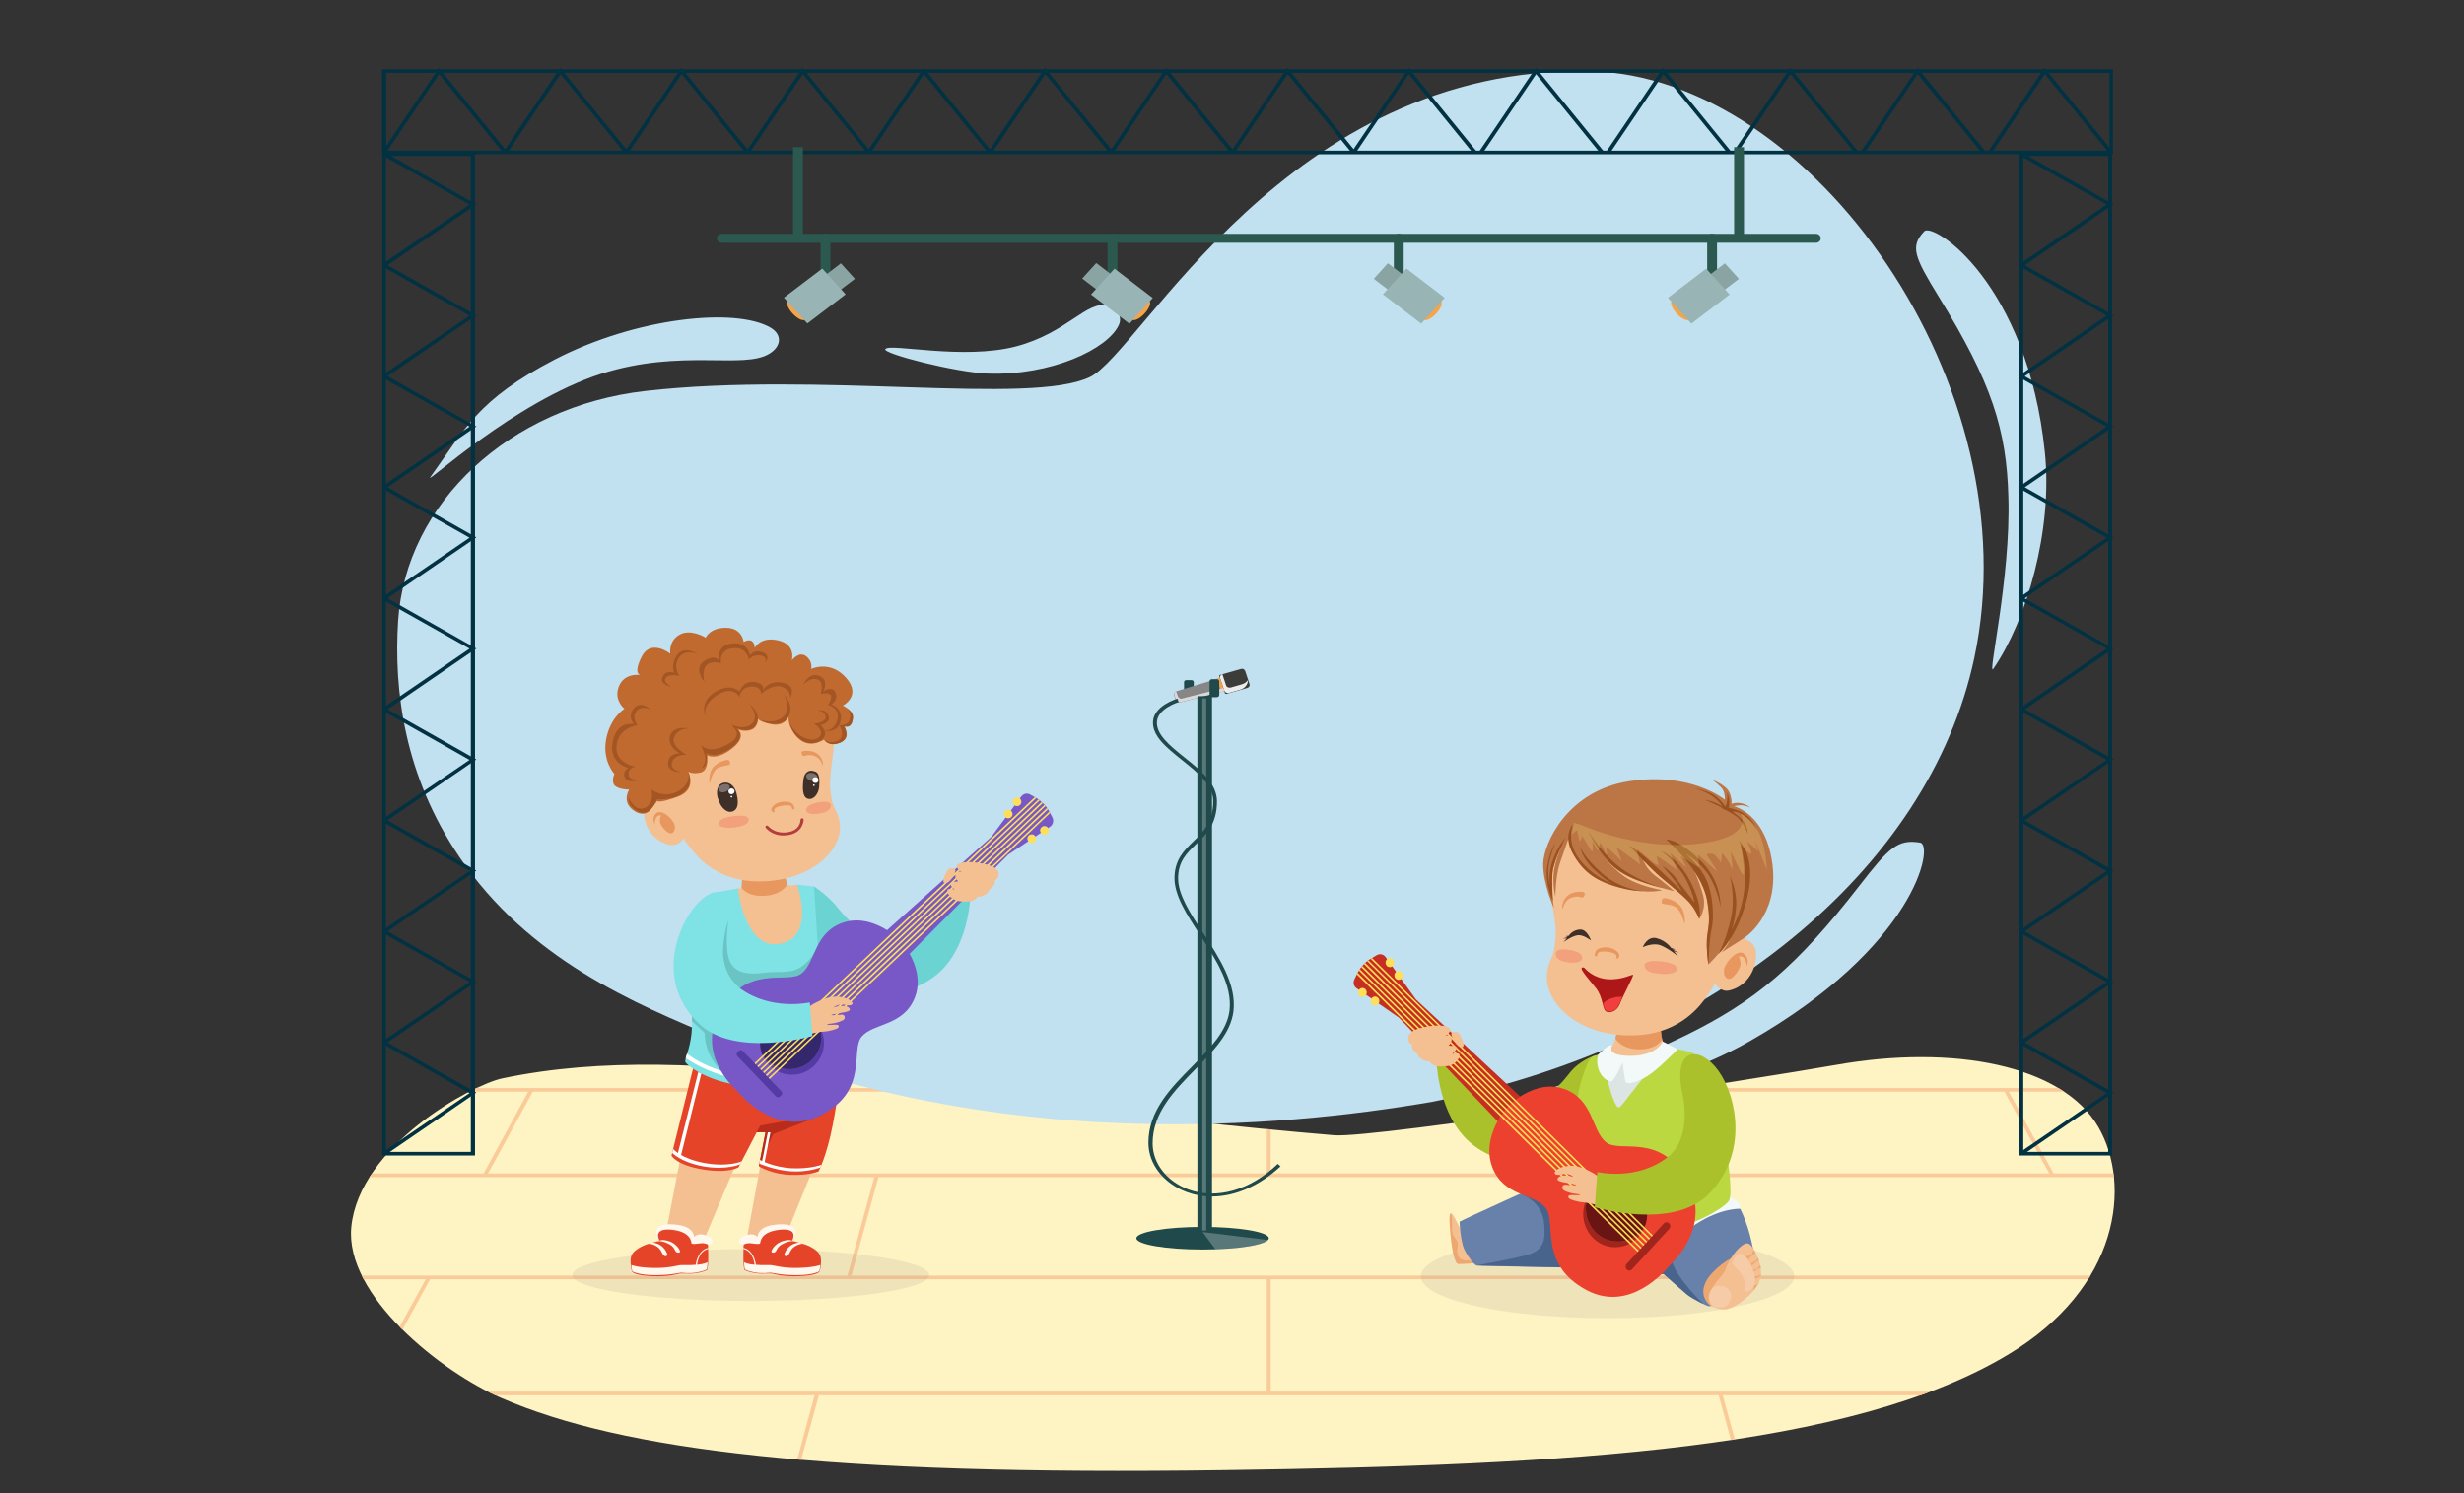 <svg version="1.1" id="Layer_1" xmlns="http://www.w3.org/2000/svg" xmlns:xlink="http://www.w3.org/1999/xlink" x="0" y="0" viewBox="0 0 1700.8 1030.8" xml:space="preserve"><rect x="0" y="0" width="1700.8" height="1030.8" fill="#333333" stroke="none"/><style>.st105{fill:#1f494b}.st111{fill:#2b594f}.st125{fill:#facb99}.st187{fill:#c1e0f0}.st199{fill:#fff}.st207{fill:#023242}.st208{fill:#f5a449}.st209{fill:#8aa4a3}.st210{fill:#99b4b5}.st323{opacity:.11;fill:#7f6e65;enable-background:new}.st326{fill:#f4c092}.st327,.st328{opacity:.63;fill:#e28140;enable-background:new}.st328{opacity:.23;fill:#ed3737}.st329{fill:#3f2f29}.st332,.st345{opacity:.41;fill:#e28140;enable-background:new}.st345{opacity:.32;fill:#fff}.st351{fill:#fff8ee}.st360{fill:#e54429}.st362{fill:#a35623}.st363{fill:#7fe2e5}.st367{fill:#7858c6}.st368{fill:#ffdf57}.st369{fill:#543ba3}.st371{fill:#abc12b}.st372{fill:#6881aa}.st374{fill:#f2f9f8}.st378{fill:#995120}.st382{fill:#a0251c}</style><g id="Сцены"><g id="Сцена_3"><defs><path id="SVGID_279_" d="M920.8 783.7c28 2.4 295.1-39.5 346.8-48.6 80.2-14.2 156.2 0 180.9 43.1 22.8 39.7 14.7 110.7-62.3 156.9-108.6 65.3-302.2 76.5-540.7 79.8-275.7 3.9-415.8-13.7-499-49.6-42-18.1-108.7-71-104-118.4 5.6-55.8 82.8-97.8 104-102.4 137.3-28.9 293.5 15.4 574.3 39.2"/></defs><clipPath id="SVGID_280_"><use xlink:href="#SVGID_279_" style="overflow:visible"/></clipPath><g style="clip-path:url(#SVGID_280_)"><path d="M1867.1 1029.6h-1979l.3-313 1978.7 1z" style="fill:#fdf3c3"/><path class="st125" d="M-110.9 751.1h1978.2v2.5H-110.9zm4.2 59h1972.4v2.5H-106.7zm-4.8 70.5h1977.9v2.5H-111.5zm.6 80.1h1977.4v2.5H-110.9z"/><path class="st125" d="m1686.2 812.1 2.1-1.5L1746 881l-2.1 1.5zm177.1 216.2-.5-.6-53.2-65 2.2-1.5 53.7 65.6zm-225.5-275.2-29.3-35.7 2.1-1.5.6.5 28.8 35.2zm-184 129.2 2.5-1.1 43.8 80.2-2.5 1.1zm79.6 145.4 2.4-1.1.3.5-2.4 1.1zm-169.6-310.6 2.4-1.1.3.5-2.4 1.1zm19.4 35.8 2.4-1.1 32.3 59-2.4 1.1zm-238.3 58.8 2.7-.6 19.2 70.4-2.6.6zm59 216.1-.1-.6-17.7-64.9 2.6-.6 18 65.5zm-75.1-275.2-9.8-35.7 2.7-.7.1.7 9.7 35.1zM874.4 881.7h2.7v80.2h-2.7zm0 145.3h2.7v.6h-2.7zm0-310.4h2.7v.6h-2.7zm0 35.7h2.7v59h-2.7zM584.7 881.5l19.2-70.4 2.7.6-19.3 70.4zm-37.2 146.3-2.6-.6.2-.5 17.6-65 2.8.6zm75.2-275.2-2.6-.6 9.7-35.8 2.7.7-.2.6zM251 961.4l43.9-80.2 2.4 1.1-43.8 80.2zm-35.6 65.5.3-.5 2.4 1.1-.3.6zm169.5-310.4.3-.5 2.5 1.1-.3.6zm-51.5 94.4 32.2-59.1 2.5 1.2-32.3 59zm-328 70.2 57.7-70.4 2.2 1.5-57.7 70.4zm-112.5 147.1-2.3-1.4.9-1.5 53.3-65.1 2.2 1.5-53.2 65zm220.9-275.1-2.2-1.5 29.2-35.7 2.2 1.5-.4.5z"/></g><path class="st187" d="M297 329.4c24.2-33.5 32.5-53.4 85.9-81.2 56.1-29 124.6-36.2 149-22 8.3 4.9 7.3 13-.7 17.9-17.9 11.2-60.5-3.7-116.1 13.9-60.1 19.3-122.6 77.8-118.1 71.4m740.4 433.9c45.5 1.5 117.9-14.6 170.3-44.5 114.6-65.3 127.5-135.6 117.7-137.1-15.4-2.5-21.3 3.1-42 29.8-43.4 55.9-71.9 79.6-119.3 103-56.9 28.1-135.2 48.6-126.7 48.8m338.5-301.6c23.1-33.6 41.1-95.8 35.6-149.3-12-116.9-77.1-159.3-83.3-152.7-9.9 10.5-6.9 17.6 10.3 45.6 36.2 58.8 46.6 91.3 47.8 138 1.7 56.1-14.8 124.7-10.4 118.4M611.1 241c-2.3 3.1 48.8 16.1 70.5 16.9 43.6 1.6 83.1-16.8 90.7-33.6 2.6-5.7-1.2-11.6-7.6-13.3-14.4-3.9-28.1 18.8-63.2 28.1-36.8 9.7-87.4-2.4-90.4 1.9"/><path class="st187" d="M497.1 717.4c-60.5-24.9-132.5-55.7-180-125.8-37.9-55.8-45.4-114.8-42.3-163 5.3-81.5 77.1-148 170.7-158.7 120.6-13.7 265.2 10.2 306.8-9.6 35.3-16.9 135.8-215.5 345.5-211.1 152.8 3.1 304.9 217.9 265 404.9-31.4 147.2-180.2 267.9-374.5 306.6-104.6 17.9-298.9 36-491.2-43.3"/><path class="st105" d="M818.8 481h3.7c.8 0 1.5-.6 1.5-1.4v-8.7c0-.7-.7-1.4-1.5-1.4h-3.7c-.8 0-1.5.6-1.5 1.4v8.7c.2.9.9 1.4 1.5 1.4"/><path class="st105" d="M821.7 481.1h18.1c.7 0 1.1-.5 1.1-1v-3c0-.6-.5-1-1.1-1h-18.1c-.7 0-1.1.5-1.1 1v3c-.1.5.4 1 1.1 1"/><path d="m811.6 483.3-1.1-3.2c-.4-1.2.3-2.5 1.5-2.9l33.4-10.2 3.1 9.2-34 8.7c-1.2.3-2.6-.4-2.9-1.6" style="fill:#868686"/><path d="m845.5 478.5-3.9-11.7c-.1-.4.1-.7.5-.9l14.5-4.1c1.2-.4 2.4.2 2.9 1.4l3 9.1c.4 1.1-.3 2.2-1.5 2.6l-14.5 4.1c-.5 0-.9-.1-1-.5" style="fill:#3c3c3b"/><path d="M861.4 469.5c-1 1.4-2.6 2.5-4.5 3l-7.3 2.1c-1.4.4-2.9-.2-3.3-1.5l-2.6-7.8c-1.2.5-1.9 1.7-1.5 2.9l2.9 8.6c.4 1.2 1.9 1.9 3.3 1.5l7.3-2.1c3.5-.8 5.7-3.7 5.7-6.7" style="fill:#ececec"/><path d="m843 477.6-3.1-9 2.1-.6 3.1 9.1z" style="fill:#f5a249"/><path d="m844.4 475-28.4 7.2c-1.2.4-2.6-.4-3-1.6l-1.1-3.2v-.2c-1.1.5-1.6 1.6-1.2 2.7l1.1 3.2c.4 1.2 1.8 1.9 3 1.6l30.4-7.7z" style="fill:#d9d9d9"/><path class="st105" d="M836.4 481.2h3.7c.8 0 1.5-.6 1.5-1.4v-9.5c0-.7-.7-1.4-1.5-1.4h-3.7c-.8 0-1.5.6-1.5 1.4v9.5c.1.8.7 1.4 1.5 1.4"/><path class="st105" d="M826.5 480.6h10.1v371h-10.1z"/><defs><ellipse id="SVGID_285_" cx="830.1" cy="854.8" rx="45.7" ry="7.8"/></defs><clipPath id="SVGID_286_"><use xlink:href="#SVGID_285_" style="overflow:visible"/></clipPath><ellipse cx="830.1" cy="854.8" rx="45.7" ry="7.8" style="clip-path:url(#SVGID_286_);fill:#1f494b"/><defs><ellipse id="SVGID_287_" cx="830.1" cy="854.8" rx="45.7" ry="7.8"/></defs><clipPath id="SVGID_288_"><use xlink:href="#SVGID_287_" style="overflow:visible"/></clipPath><path style="opacity:.25;clip-path:url(#SVGID_288_);fill:#fff" d="m844.5 870 12.7 1.3 18.6-15.2-45.7-5.6z"/><path class="st199" d="M829.9 482.1h2.7v367.4h-2.7z" style="opacity:.25"/><path class="st105" d="M836.4 826c-6 0-11.7-1-17.3-3.1-16-6-26.4-19.3-26.4-34 0-22.2 15.5-37.9 30.4-52.9 12.2-12.5 23.9-24.2 25.6-38.5 2-17.7-9.5-35.2-20.5-52.3-9.1-13.9-17.5-27-17.5-38.9 0-12.8 6.7-19.2 13-25.4 6.8-6.5 13.7-13.2 13.7-27.9 0-11.2-11-19.9-21.5-28.3-10.7-8.6-20.9-16.7-20-27 1-10.7 16.2-15.2 16.9-15.4l.8 2.4c-.1 0-14.1 4.2-15 13.2-.8 9.1 8.8 16.8 19 25 11 8.8 22.4 17.9 22.4 30.3 0 15.7-7.3 22.8-14.4 29.6-6.4 6.1-12.4 11.8-12.4 23.7 0 11.1 8.3 24 17.3 37.6 11.3 17.4 23 35.4 20.9 53.9-1.8 15.1-13.6 27.2-26.2 40-14.5 14.8-29.6 30-29.6 51.3 0 13.7 9.7 26.2 24.6 31.8 19.6 7.2 42.7.6 61.8-17.6l1.9 1.7c-14.5 13.4-31.3 20.8-47.5 20.8"/><path class="st207" d="M1457.9 797.7h-64V105.2h64zm-61.3-2.5h58.6V107.7h-58.6z"/><path class="st207" d="m1396 184.2-1.6-2.1 59.7-40.9-59.6-33.7 1.4-2.2 63 35.8z"/><path class="st207" d="m1396 260.8-1.6-2 59.7-40.9-59.6-33.7 1.4-2.1 63 35.6z"/><path class="st207" d="m1396 337.5-1.6-2 59.7-41-59.6-33.6 1.4-2.1 63 35.6z"/><path class="st207" d="m1396 414.1-1.6-2 59.7-40.9-59.6-33.7 1.4-2.1 63 35.6z"/><path class="st207" d="m1396 490.8-1.6-2 59.7-41-59.6-33.6 1.4-2.1 63 35.6z"/><path class="st207" d="m1396 567.4-1.6-2 59.7-40.8-59.6-33.8 1.4-2.1 63 35.6z"/><path class="st207" d="m1396 644.1-1.6-2 59.7-40.8-59.6-33.8 1.4-2.1 63 35.6z"/><path class="st207" d="m1396 720.7-1.6-2 59.7-40.8-59.6-33.8 1.4-2.1 63 35.7z"/><path class="st207" d="m1396 797.4-1.6-2 59.7-40.8-59.6-33.8 1.4-2.1 63 35.6zm-1068.1.3h-64V105.2h64zm-61.5-2.5H325V107.7h-58.6z"/><path class="st207" d="m265.9 184.2-1.7-2.1 59.9-40.9-59.7-33.7 1.5-2.2 62.9 35.8z"/><path class="st207" d="m265.9 260.8-1.7-2 59.9-40.9-59.7-33.7 1.5-2.1 62.9 35.6z"/><path class="st207" d="m265.9 337.5-1.7-2 59.9-41-59.7-33.6 1.5-2.1 62.9 35.6z"/><path class="st207" d="m265.9 414.1-1.7-2 59.9-40.9-59.7-33.7 1.5-2.1 62.9 35.6z"/><path class="st207" d="m265.9 490.8-1.7-2 59.9-41-59.7-33.6 1.5-2.1 62.9 35.6z"/><path class="st207" d="m265.9 567.4-1.7-2 59.9-40.8-59.7-33.8 1.5-2.1 62.9 35.6z"/><path class="st207" d="m265.9 644.1-1.7-2 59.9-40.8-59.7-33.8 1.5-2.1 62.9 35.6z"/><path class="st207" d="m265.9 720.7-1.7-2 59.9-40.8-59.7-33.8 1.5-2.1 62.9 35.7z"/><path class="st207" d="m265.9 797.4-1.7-2 59.9-40.8-59.7-33.8 1.5-2.1 62.9 35.6zm1192.6-690.9H263.7V47.8h1194.8zM266.6 104H1456V50.3H266.6z"/><path class="st207" d="m347.7 106-44.6-54.8-36.8 54.6-2.3-1.3 39-57.7 46.9 57.7z"/><path class="st207" d="m431.4 106-44.5-54.8-36.9 54.6-2.3-1.3 38.9-57.7 47 57.7z"/><path class="st207" d="m515 106-44.5-54.8-36.9 54.6-2.3-1.3 39-57.7 46.9 57.7z"/><path class="st207" d="m598.8 106-44.6-54.8-36.9 54.6-2.3-1.3 38.9-57.7 47 57.7z"/><path class="st207" d="m682.4 106-44.6-54.8-36.9 54.6-2.3-1.3 39-57.7 46.9 57.7z"/><path class="st207" d="m766.1 106-44.6-54.8-36.8 54.6-2.3-1.3 38.8-57.7 47.1 57.7z"/><path class="st207" d="m849.7 106-44.6-54.8-36.8 54.6-2.3-1.3 39-57.7 46.9 57.7z"/><path class="st207" d="m933.4 106-44.6-54.8-36.8 54.6-2.3-1.3 38.9-57.7 47 57.7z"/><path class="st207" d="m1017 106-44.6-54.8-36.8 54.6-2.3-1.3 39-57.7 46.9 57.7zm87.8 0-44.5-54.8-36.9 54.6-2.3-1.3 39-57.7 46.9 57.7zm87.9 0-44.6-54.8-36.9 54.6-2.3-1.3 39-57.7 46.9 57.7zm87.8 0-44.6-54.8-36.9 54.6-2.3-1.3 39-57.7 46.9 57.7zm87.8 0-44.6-54.8-36.8 54.6-2.4-1.3 39.1-57.7 46.9 57.7zm87.8 0-44.6-54.8-36.8 54.6-2.3-1.3 38.8-57.7 47.1 57.7z"/><path class="st111" d="M547.4 101.6h6.8v62.9h-6.8zm649.6 0h6.8v62.9h-6.8z"/><path class="st111" d="M1253.4 167.6H498.2c-1.9 0-3.4-1.4-3.4-3.1s1.5-3.1 3.4-3.1h755.2c1.9 0 3.4 1.4 3.4 3.1s-1.5 3.1-3.4 3.1"/><path class="st111" d="M569.8 195.5c-1.9 0-3.4-1.4-3.4-3.1v-27.9c0-1.7 1.5-3.1 3.4-3.1s3.4 1.4 3.4 3.1v27.9c0 1.7-1.5 3.1-3.4 3.1m198.1 0c-1.9 0-3.4-1.4-3.4-3.1v-27.9c0-1.7 1.5-3.1 3.4-3.1s3.4 1.4 3.4 3.1v27.9c0 1.7-1.5 3.1-3.4 3.1m197.6 0c-1.9 0-3.4-1.4-3.4-3.1v-27.9c0-1.7 1.5-3.1 3.4-3.1s3.4 1.4 3.4 3.1v27.9c0 1.7-1.5 3.1-3.4 3.1m216.3 0c-1.9 0-3.4-1.4-3.4-3.1v-27.9c0-1.7 1.5-3.1 3.4-3.1s3.4 1.4 3.4 3.1v27.9c0 1.7-1.5 3.1-3.4 3.1"/><path class="st208" d="M555.7 220.7c-1.5 1.1-5.4-.7-8.7-4.4-3.3-3.6-4.6-7.5-3.1-8.6s5.4.7 8.7 4.4c3.2 3.6 4.6 7.3 3.1 8.6"/><path class="st209" d="m561.4 196.3 19-14.5 9.7 10.7-19 14.5z"/><path class="st210" d="m541.1 205.5 26.5-20.1 16.1 17.8-26.4 20.1z"/><path class="st208" d="M781.5 220.7c1.5 1.1 5.4-.7 8.7-4.4 3.3-3.6 4.6-7.5 3.1-8.6s-5.4.7-8.7 4.4c-3.3 3.6-4.6 7.3-3.1 8.6"/><path class="st209" d="m747 192.3 9.7-10.7 19.1 14.5-9.8 10.7z"/><path class="st210" d="m753.1 203.3 16.2-17.8 26.4 20.2-16.1 17.8z"/><path class="st208" d="M982.8 220.7c1.5 1.1 5.4-.7 8.7-4.4 3.3-3.6 4.6-7.5 3.1-8.6s-5.4.7-8.7 4.4c-3.3 3.6-4.6 7.3-3.1 8.6"/><path class="st209" d="m948.3 192.5 9.7-10.8 19 14.6-9.7 10.7z"/><path class="st210" d="m954.6 203.2 16.2-17.8 26.4 20.2-16.2 17.8z"/><path class="st208" d="M1165.9 220.7c-1.5 1.1-5.4-.7-8.7-4.4-3.3-3.6-4.6-7.5-3.1-8.6s5.4.7 8.7 4.4c3.2 3.6 4.6 7.3 3.1 8.6"/><path class="st209" d="m1171.6 196.3 19-14.5 9.7 10.7-19 14.5z"/><path class="st210" d="m1151.3 205.6 26.4-20.1 16.2 17.8-26.4 20.1z"/></g></g><ellipse class="st323" cx="518.2" cy="880.2" rx="123.2" ry="17.9"/><path class="st326" d="m507.4 805.1-22.9 54.2h-26.4l12.6-65.2zm18-3.6L515 857.8l24.9 1.5 24.8-61zm24.8-190.8s-2.1.7-4.3.6-2.4-.7-2.4-.7l-1.3-4.2-30 1-.3 5.5s-.2.8-2.7.4-1.3 8.1-1.3 8.1 4.8 42.4 31.9 38.2c27-4.2 15-41.9 14.9-42.6 0-.7-4.5-6.3-4.5-6.3"/><path class="st360" d="M579.9 741.3s-.9 13.6-5.1 35.3-9.8 32.1-9.8 32.1-5.7 2.7-18.8 2.4-22.4-5.9-22.4-5.9l4.6-23.5h-6.1l-12.5 24.1s-6.6 4.5-24.8 1.5-21.5-9.5-21.5-9.5l15.8-63.9z"/><path class="st327" d="M511.9 612.9s3.8 6.3 16 5.5 15.6-7.8 15.6-7.8l-1.9-6.2s-4.2 1.6-13.1 3.1c-8.8 1.5-16-4.7-16-4.7z"/><path class="st326" d="M573 543.6s.4 6.9 1.9 11.5c1.6 4.6 9.1 13.9 1.8 27.9s-26.8 25.5-52.8 25.5-39.4-13.7-44.6-19.8-7.5-9.9-7.5-9.9-3.2 5.1-8.3 4.6-14.9-4.7-18.2-16.5 4.4-14 6.7-15.3 3.8-1.1 3.8-1.1-23.5-24.3-11.1-57c12.5-32.7 60.1-45.8 96.5-27.3s35 47.1 33.7 55.1c-1.2 7.9-2.3 17.9-1.9 22.3"/><path class="st327" d="M452 568.9s-2.7-3.7.8-7.3c3.6-3.6 11.6 3.6 12.8 7.7s-1.5 8.4-5.9 4.3-4.4-6.5-4.1-8.3.8-2.3.8-2.3-2.2-.8-3.5 1.5-.9 4.4-.9 4.4m82.7-8.4s-2-2.9 4.3-4.1c6.1-1.2 7.5 0 7.6 1.2s1.2 1.4 1.4 1.2c.5-.5.8-.5-.5-3.2s-8.2-2.9-11.9-.7c-3.6 2.2-3.7 4.6-2.5 5.5 1.4.9 1.6.1 1.6.1"/><path d="M538.9 576.7c-5.6-.6-8.9-3.6-10.3-5.1-.4-.5-.3-1.2.2-1.5.4-.3 1-.2 1.4.2 1.5 1.6 5.8 5.5 13.6 4.2 7.6-1.2 8.7-6.4 8.8-8.6 0-.5.4-.9 1-1s1.2.5 1.1 1.1c-.2 2.7-1.7 9-10.6 10.5-1.9.3-3.6.3-5.2.2" style="fill:#b53c3c"/><path class="st329" d="M559.3 532.1s-4 .2-4.7 5.9-.9 12.3 3 13.4c3.8 1.1 7.3-3.1 7.8-7.9s.2-9.6-2.3-10.7c-2.6-1-3.8-.7-3.8-.7"/><path class="st327" d="M490 540.4s1.8-8.1 5.3-10.1c3.5-1.9 7.8-1.9 8.3-2.4.6-.5.6-2.8-1-3.2-1.6-.5-8.6 1.9-11.2 6.1-2.5 4.2-1.9 11.6-1.4 9.6m77.7-12s-1.1-5-5.5-6.5-6.4.2-7.6 0-1.8-2.6-1-3.1 7.6-1.4 11.5 2.3c3.8 3.7 2.9 8.2 2.6 7.3"/><path class="st328" d="M508.3 563.2s-10.7.7-12.1 4.5 5.9 4.2 10.8 3.5 9.6-1.8 9.8-5.2c.2-3.5-6.5-3-8.5-2.8m58.3-9.5s-8.8.9-10 4.6c-1.2 3.8 4.8 4.1 8.8 3.4s7.9-1.9 8.1-5.4c.3-3.5-5.2-2.9-6.9-2.6"/><path class="st345" d="M564.3 537.2c-.3 1.4-2.4 2.2-4.5 1.7s-3.6-2.1-3.3-3.5 2.4-2.2 4.5-1.7c2.2.5 3.6 2.1 3.3 3.5"/><ellipse transform="rotate(-84.336 562.839 538.48)scale(1)" class="st199" cx="562.8" cy="538.5" rx="2" ry="2.1"/><circle class="st199" cx="561.8" cy="542.1" r=".6"/><path class="st329" d="M496.3 553s-2.7-4.9-.6-9.6 10.4-4.8 12.7 4.3-.3 12.1-3.6 12.7-7.2-3-8.5-7.4"/><path class="st345" d="M503.6 542.7c.5 1.4-.7 3.1-2.8 3.9s-4.1.3-4.7-1.1c-.5-1.4.7-3.1 2.8-3.9 2.1-.7 4.2-.2 4.7 1.1"/><ellipse transform="rotate(-12.081 504.828 546.278)" class="st199" cx="504.9" cy="546.3" rx="2.1" ry="2"/><circle class="st199" cx="504.9" cy="550" r=".6"/><path d="M521 447.3s3.7-8.1 16.2-5.2 9.4 13.7 9.4 13.7 4.9-6.5 9.8-2.8 3.5 8.8 3.5 8.8 13.1-6.3 24.1 6.1-2.2 19.2-2.2 19.2 8.6 4 6.8 9.4-6 4.9-6 4.9 5.6 7.8-2.6 11.2c-8.3 3.4-11.2-2-11.2-2s-10 6.9-17.9-1.1-6.5-14.9-6.5-14.9-2.6 7.3-12 5.4-9.3-4.2-9.3-4.2.5 6.2-4.5 8c-4.9 1.8-9.4-.3-9.4-.3s7 4.7-4 13.3-17 4.6-17 4.6 1.4 10.5-4.6 11.9-8.6-.7-8.6-.7 6.6 12.4-7.1 17.4-14.3 2.9-14.3 2.9l-4.2 5.8s-4.3 6.5-12.4.5c-8.1-5.9-2.7-14.1-2.7-14.1s-6.9 0-9.8-2.6c-2.9-2.7-.4-8.2-.4-8.2s-8.5-9-5.7-24 12.6-21 12.6-21-6.2-5-4.6-12.8c2.7-12.7 15.7-10.5 15.7-10.5s-5.4-.5.9-12.8c6.3-12.4 19.7-1.9 19.7-1.9s-1.5-8.6 6.3-13.1 18.1 2 18.1 2 3-7 14.2-6.8 12 9.8 12 9.8 7-4.5 7.7 4.1" style="fill:#c16a2f"/><path class="st362" d="M481.6 451.4s-9-3.6-13.1 2.8.5 12.4.5 12.4-6.8-1.8-9.4 1.3 4 6.2 4 6.2-8.7-1.3-6.3-6.7c2.4-5.5 8.3-2.9 8.3-2.9s-3.2-4.4 1.5-11.9 14.5-1.2 14.5-1.2m-5.2 51.6s-7.2-1.1-10.8 5.3 8.4 12.8 8.4 12.8-8.4-.7-10.1 5.2 7.1 6.7 7.1 6.7-10.7.6-9.9-6.6c.8-7.1 8.3-6.2 8.3-6.2s-9.2-4.7-6.9-12.3 13.9-4.9 13.9-4.9m-26.7-12.7s-6.1-4.1-10.1.4c-4 4.6.4 9.9.4 9.9s-13.1 1.7-14.4 14.1 13.2 14.7 13.2 14.7-5 0-4.9 5.1 9.2 3.7 9.2 3.7-10.2 3.2-11.9-1.6c-1.7-4.7 2.6-6.4 2.6-6.4s-13.9-3-10.9-18.1 14.4-12 14.4-12.4c0-.3-4.6-5.3.4-11 5.2-5.5 12 1.6 12 1.6m78.4-32.8s2.2-4.1-3.1-5c-5.2-.9-8.1 2.8-8.1 2.9s-1-9-11.1-7.9c-10.1 1.2-8.1 10.5-8.1 10.5s-6.5-2.4-10 1.2-1.5 11.5-1.5 11.5-7.8-9.1-.4-14.2 10.2-.8 10.2-.8-1.6-10.4 9.4-11.5c11.1-1.1 12.3 8.2 12.3 8.2s2.9-4.5 8.9-2.1c6 2.6 1.5 7.2 1.5 7.2m17.1 24.7s1.6-5.2-5.1-7.9-14.7 4.7-14.7 4.7.2-5.6-7.1-5c-7.3.5-7.9 7.3-7.9 7.3s-3.9-8.6-15.2-1.5c-11.4 7.1-8.1 15.4-8.1 15.4s-5-10.5 6.3-17.4 17.1-.4 17.1-.4 2.3-7.6 10.2-6.6 6 5.7 6 5.7 3.8-7.5 13.9-5.1c10.1 2.2 4.6 10.8 4.6 10.8m9.2-9.3s4.5-5.6 9.7-3.9 2.3 10 2.3 10 7.1-1.7 7.3 1.8-2.3 5.7-2.3 5.7 8.9 2.1 6.5 10.7c-2.4 8.5-9.9 7-9.9 7s10.2 2.8 12.2-6.3-6.4-11.6-6.4-11.6 5.1-2.8 2.9-8.1-8.4-.9-8.4-.9 4.4-8-2.9-10.8c-7.4-2.7-11 6.4-11 6.4m-80 58.5s5.2 9-1.8 15.2-19.1 5.2-19.1 5.2-4.9 12.8-12.9 8.5-6.6-9.5-6.6-9.5 4.3 10.2 11.3 6.8 4.3-12.6 4.3-12.6 8.7 7 19 .9 5.8-14.5 5.8-14.5"/><path class="st362" d="M517.1 485.8s9.1 6.6 5 14.1c-4.1 7.6-14.3 2.5-14.3 2.5s8.6 5.6-3 13.9-17.5 3.4-17.5 3.4 1 1.7.3 6-3.1 4.5-3.1 4.5 3.2-4.2 2.2-8.2-2.9-7.9-2.9-7.9 4.2 5.8 14.3 1.7c10.2-4.1 11.9-8.6 9.7-11.8s-3-3.8-3-3.8 9.1 4.6 14.4-.8c5.3-5.3-2.1-13.6-2.1-13.6m23.4-6.4s5.5 3.7 5 10.6c-.4 6.9-5.3 10-11.3 9.7s-9.5-2.9-9.5-2.9 8.1 3.2 14.6-.9 4-14.1 1.2-16.5m23.1 11.2s6.2-1.9 8.2 3.4c2.1 5.3-5.4 6.5-5.4 6.5s7.4 6.7-.6 11.1-15.9-2.2-17.9-5.9c-2.1-3.7-3-6.5-3-6.5s4.2 8.2 11.8 10.7c7.5 2.4 11.1-2.1 9.7-5.4s-4.6-4.9-4.6-4.9 9.2-.8 8-5.3c-1.2-4.4-6.2-3.7-6.2-3.7"/><path class="st362" d="M584.5 489.5s5 1.2 4.1 7.5-5.8 4.5-5.8 4.5 4.7 8.3-3.1 11.3-10.8-2.2-10.8-2.2 4.3 3.4 9.6.6c5.4-2.8 1-10.5 1-10.5s5.7.1 6.8-3.5c1.3-3.7.6-6.4-1.8-7.7"/><path class="st360" d="M513.4 856.9s-1 19.1.8 20 7 2.4 11.7 2.3c4.7-.2 7.2 0 7.2 0s7 2.3 18.5 1.8c11.4-.5 14-2.4 14.3-3.6s1.7-7.9 0-11.2-7.3-6.4-12.1-7.7c-4.7-1.4-7-1.9-7-1.9l1.3-2.4c1-1.9.2-4.3-1.8-5.2-2.5-1.1-6.5-1.8-12.4-.1-10.5 3-9.8 7.7-9.8 7.7s-5.2-4.5-10.7.3"/><path class="st351" d="M513.6 871.3s1.2 1.3 7.3 1.8 10 .1 11.7.3 8.2 2.2 18.7 1.9 14.9-2 14.9-2-.3 3.8-.7 4.3-5.3 2.8-16.6 2.7-15.7-1.8-17-1.7c-1.4.1-6.5.7-11-.2s-6.1-1.6-6.6-2.1c-.6-.4-.7-5-.7-5m-.3-12.1s2-1.3 5.1-.9 6.1.8 6.3-.1.3-7.2 11.7-9 11.6 2.8 11.3 4.4c-.2 1.6-.9 2.8-.9 2.8s2.7-2.3 2.3-6.2-5-6.2-15.8-4.5-10.4 8.4-10.4 8.4-2.3-3.7-9.1-1c-6.6 2.9-2.6 7.2-.5 6.1"/><path class="st351" d="M546.8 856.5s-1.9-1.3-6.9.4-7.5 6.1-7.4 7.1 1.9 1.1 2.9 0 .9-3.3 5.1-5.4c5-2.5 7.9-1.7 7.9-1.7zm5 1.3s-3 0-5.9 2-4.4 5.2-4.5 6.2 1.3 1.9 2.6.5 1.6-4.2 4.9-6.2 6-1.7 6-1.7zm-38.6 3.7s3 .2 5.7 3.9c2.7 3.8 3 8.8 3 8.8l-.9-.3s-.5-5-2.7-8.1c-2.3-3.2-5.2-3.6-5.2-3.6z"/><path class="st360" d="M488.6 856.9s1 19.1-.8 20-7 2.4-11.7 2.3c-4.7-.2-7.2 0-7.2 0s-7 2.3-18.5 1.8c-11.4-.5-14-2.4-14.3-3.6s-1.7-7.9 0-11.2 7.3-6.4 12.1-7.7c4.7-1.4 7-1.9 7-1.9l-1.3-2.4c-1-1.9-.2-4.3 1.8-5.2 2.5-1.1 6.5-1.8 12.4-.1 10.5 3 9.8 7.7 9.8 7.7s5.2-4.5 10.7.3"/><path class="st351" d="M488.4 871.3s-1.2 1.3-7.3 1.8-10 .1-11.7.3-8.2 2.2-18.7 1.9c-10.5-.2-14.9-2-14.9-2s.3 3.8.7 4.3c.5.5 5.3 2.8 16.6 2.7s15.7-1.8 17-1.7c1.4.1 6.5.7 11-.2s6.1-1.6 6.6-2.1c.6-.4.7-5 .7-5m.3-12.1s-2-1.3-5.1-.9-6.1.8-6.3-.1c-.2-.8-.3-7.2-11.7-9s-11.6 2.8-11.3 4.4c.2 1.6.9 2.8.9 2.8s-2.7-2.3-2.3-6.2 5-6.2 15.8-4.5 10.4 8.4 10.4 8.4 2.3-3.7 9.1-1 2.6 7.2.5 6.1"/><path class="st351" d="M455.1 856.5s1.9-1.3 6.9.4 7.5 6.1 7.4 7.1-1.9 1.1-2.9 0-.9-3.3-5.1-5.4c-5-2.5-7.9-1.7-7.9-1.7zm-4.9 1.3s3 0 5.9 2 4.4 5.2 4.5 6.2-1.3 1.9-2.6.5-1.6-4.2-4.9-6.2-6-1.7-6-1.7zm38.6 3.7s-3 .2-5.7 3.9c-2.7 3.8-3 8.8-3 8.8l.9-.3s.5-5 2.7-8.1c2.3-3.2 5.2-3.6 5.2-3.6z"/><path class="st363" d="M550.2 610.7s13 35.9-11.6 40.8-29.3-38.1-29.3-38.1l-14.3 2.5s6.3 32 2.2 45.8c-4 13.8-19.9 12.5-19.9 12.5s1.1 29 0 39.4c-1.1 10.5-4.7 17.6-4.3 19.4s19.2 18.7 58.4 17.4 51.7-9.8 52.4-12.5-8.7-75.3-9.4-77.8-3-10.9-3.7-16.2-3.2-12.4-5.4-20.6-3.4-11.3-3.4-11.3z"/><path style="fill:#b72c1a" d="m522.3 781.6 2.5-4.6 43.3-7.6-34.4 13.5-9.9 22.2 4.6-23.5z"/><path class="st199" d="M566.2 806s-9.1 3.4-20.3 2.6c-11.2-.7-21.8-5.3-21.8-5.3l.5-2.5s9.5 5.1 22 5.7 20.4-2.4 20.4-2.4zm-55.4-2.2s-9.5 4.2-25.3 1.4c-15.7-2.9-21.5-9.3-21.5-9.3l.7-2.7s5.2 6.7 21.7 9.7 25.6-1.2 25.6-1.2z"/><path class="st199" d="m530 781.7-4.1 20.8 1.7.7 4.2-21.5zm-48-41.6L467.7 797l2.2 1.3 14.2-57.1zm101.6-5.7s-15.7 12.8-51.8 12.9-58.5-16.9-58.5-16.9l.9-3s20 17 58.3 17c37.5 0 50.8-13.2 50.8-13.2z"/><path d="M510.7 682.2s-13-9.9-11.8-25.5 3.9-21.3 3.9-21.3-3 18.1.8 27.8 15.7 9.5 24 8.3 17.7.9 24.8-3.6 10.1-11 10.1-11l-2.9 22.7-62.1 59.5s-5-5.2-8-11.7-3.2-14.5-3.2-14.5l-8.7-8v-3.5z" style="fill:#6ac4c4"/><path d="M561.9 612s9.7 6.1 16.7 15.1c7 8.9 26.4 28.5 47.9 19.8 21.4-8.8 25.2-31.7 25.2-31.7l18.3.8s-.2 33.2-19.3 53c-19.1 19.7-50 18.4-50 18.4l-35.4-22.3z" style="fill:#6cd3d3"/><path class="st367" d="m726.5 564.5-1.9-3.7c-2.2-4.3-5.6-7.8-9.8-10.2l-3.7-2.1c-2.1-1.2-4.7-.6-6.1 1.3l-20.8 28-80.9 72.4 17.8-.9-1.7 17.7 76.5-77 29.1-19.4c1.9-1.4 2.5-4 1.5-6.1"/><path class="st368" d="M704.1 555.7c1.2-1.1 1.2-3 .1-4.2s-3-1.2-4.2-.1-1.2 3-.1 4.2 3 1.2 4.2.1m-6.1 8.4c1.2-1.1 1.2-3 .1-4.2s-3-1.2-4.2-.1-1.2 3-.1 4.2 3 1.2 4.2.1m20.9 7c1.2-1.1 3.1-1.1 4.2.1s1.1 3.1-.1 4.2-3.1 1.1-4.2-.1c-1.2-1.2-1.1-3.1.1-4.2m-8.8 5.7c1.2-1.1 3.1-1.1 4.2.1s1.1 3.1-.1 4.2-3.1 1.1-4.2-.1-1.1-3.1.1-4.2"/><path class="st367" d="M594.8 715.6c8.1-9.5 28.9-7.1 36.7-27 3.2-8.1 2.1-16.3-.4-23.1-4.4-12.2-13.9-22.1-26-27.1-6.7-2.8-14.8-4.3-23.1-1.5-20.3 6.8-18.9 27.6-28.8 35.2s-37.4-7.2-56.2 25.8c-16.1 28.4 7.5 51.3 11.7 55.1 4 4.8 28.2 31.8 57.5 17.1 34-17 20.5-45 28.6-54.5"/><path class="st369" d="M565.5 708.4c3 8 1.1 17.3-5.4 23.6-8.8 8.4-22.8 8-31.2-.7-1.1-1.2-2.1-2.4-2.9-3.7 1 2.7 2.6 5.2 4.7 7.5 8.4 8.8 22.4 9.1 31.2.7 7.7-7.3 8.9-18.8 3.6-27.4"/><path d="M560.1 732c6.6-6.3 8.4-15.6 5.4-23.6-.8-1.3-1.8-2.6-2.9-3.7-8.4-8.8-22.4-9.1-31.2-.7-6.6 6.3-8.4 15.6-5.4 23.6.8 1.3 1.8 2.6 2.9 3.7 8.4 8.7 22.4 9.1 31.2.7" style="fill:#34276b"/><path class="st368" d="m528.8 747.2-.7-.8 196.2-186.1.5 1zm-1.9-2-.8-.8 196.6-186.6.7.9zm-2-2-.7-.8L721 555.6l.7.8zm-1.9-2.1-.8-.7L719 553.6l.8.8zm-2-2-.7-.8 196.5-186.4.9.6zm-1.9-2-.7-.8 195.9-186 1 .6z"/><path class="st369" d="M535.6 756.9 509 729.1c-.7-.8-.7-2 .1-2.7l.9-.9c.8-.7 2-.7 2.8.1l26.6 27.8c.7.8.7 2-.1 2.7l-.9.9c-.9.7-2.1.7-2.8-.1"/><path class="st326" d="M689.1 604.7s3-5.5-9.6-8.3-20.7-.7-18.9 2.5 5.2 3.5 5.2 3.5-5.6-2.3-6.3 1.1 2.3 5.1 2.3 5.1-6.2-.3-5.8 1.7 3.1 3.8 3.1 3.8-6.1-1.8-5.1 1.6c1.1 3.3 4.2 6.1 8.6 6.5s7.7.3 9.6-.9c1.9-1.1 2.7-2.3 2.7-2.3s1.7.3 4-.8c2.3-1 3.4-2.6 3.4-2.6s.1-1.4 2.6-3.2 1.7-4.5 1.7-4.5 2.9-1.6 2.5-3.2"/><path class="st326" d="M657.4 599.5s-2.2-.8-3.5 1.5c-1.4 2.2-4.5 8.4-1.4 8.7s7.8-7.7 6.9-9.3c-.8-1.6-2-.9-2-.9M556.2 700.2c-.4 1-.4.7-.6 1.8 0 .7-1.4 1.6-1.4 2.2.2 1.1-.5 2.7-.3 3.7.5 1.1-.7 2.8 0 3.8.4.5 1.1 2.2 1.5 2.7.6.3 4.9-1 7.3-1.4 1.1-.1 3.7-.8 4.1-.7.9-.1 1.7-.2 2.4-.2 2.4-.1 8.9-1.6 9.5-2.8.7-1.2 0-2.1-2.3-1.9-2.4.2-6.6 0-6.6 0s1.5-.6 4.2-.8c2.8-.2 8-1.8 8.8-3.1s.1-3.5-2.5-3-8.4.3-8.4.3 6.8-1.3 9.3-1.7 5.3-1 5.4-2.1-1.2-2.5-4.7-2.6-8.3 1.4-8.3 1.4 5.8-2.8 8.1-2.4 5.9 1.4 6.7-.4-5.1-5.7-13.5-4.9c-5.8.6-15.6 5.5-17.7 8.1-.5.8-.5 3.1-1 4"/><path class="st363" d="M500.5 639.6s-7.8 29.3 10.2 42.6c21.4 15.9 48.3 9.8 48.3 9.8l1.8 23.2s-53.7 15.5-78.7-8.8c-27.4-26.7-16.6-61.5-4.2-78.4 12.5-16.7 29.3-19.3 22.6 11.6"/><ellipse class="st323" cx="1109.6" cy="881.1" rx="128.9" ry="28.9"/><path class="st371" d="M1100.4 728.9s-10.4 3.1-17.4 12.4-26.5 29.8-47.9 20.6-25.3-33.1-25.3-33.1l-18.4.8s.2 34.7 19.4 55.3c19.1 20.6 50.1 19.2 50.1 19.2l35.5-23.3z"/><path class="st326" d="M1076.2 845.7c1.6 11.5-6.6 18-28.7 20.6-22 2.6-34.5 4.1-37.2 3.5s-3.9-2.2-4.3-5.3 1.4-4.8 0-7.6-3.4-4.1-3.5-7.8 0-11.4-1.3-11.4c.3-.1.6 0 .9.1 1.4.7 5.6 11 6.2 10.4.5-.6 27.7-17.2 32.6-18 4.8-.7 7.3-4.8 7.3-4.8s34.9-20.1 41.5-11.4c1 1.4 2.1 3.7 3.1 6.8-8.8.4-16.6.9-16.6.9s-1.6 12.5 0 24"/><path class="st326" d="M1018.8 872s-9.7.7-12.2.6-4.4-9.8-5.4-20.6c-.8-8.2-.9-13.9 0-14.3 1.4 0 1.3 7.7 1.3 11.4s2.1 5 3.5 7.8-.4 4.5 0 7.6 1.6 4.7 4.3 5.3 15.2-.9 37.2-3.5 30.2-9.1 28.7-20.6c-1.6-11.5 0-23.9 0-23.9s7.9-.5 16.6-.9c5.7 16.5 11.2 52.8 11.2 52.8z"/><path class="st332" d="M1018.8 872s-9.7.7-12.2.6-4.4-9.8-5.4-20.6c-.8-8.2-.9-13.9 0-14.3 1.4 0 1.3 7.7 1.3 11.4s2.1 5 3.5 7.8-.4 4.5 0 7.6 1.6 4.7 4.3 5.3 15.2-.9 37.2-3.5 30.2-9.1 28.7-20.6c-1.6-11.5 0-23.9 0-23.9s7.9-.5 16.6-.9c5.7 16.5 11.2 52.8 11.2 52.8z"/><path class="st326" d="M1206.2 859.8c.1 4.9-.2 10.3-1.1 16.1-2.6 17.4-10.7 24-17.6 26.5l16.1-28.4c-.1.1 2-7.8 2.6-14.2m-16.7 4.1c-4.9 7.9-5.9 11.5-10.9 16.4s-7.9 6.7-8.9 7.3c-1.1.6-11.3-5.3-18.3-17.7-5.4-9.7-4-15.7-3.2-17.8 2-4.3 4.8-10.3 9.9-14.8 22.8-20 35.3-8.3 35.3-8.3 5.6 2.5 10.7 10.8 12.3 23.7-2.4-4.5-11.3 3.3-16.2 11.2"/><path class="st332" d="M1205.6 852.8c.7 1.5.8 4.1.5 7.1 0-2.6-.2-4.9-.5-7.1q0-.15 0 0"/><path class="st326" d="M1149.6 879.3s-8.4-12.3-1.4-27.2c-.8 2.1-2.2 8.1 3.2 17.8 6.9 12.4 17.2 18.3 18.3 17.7s3.9-2.4 8.9-7.3 6-8.5 10.9-16.4 13.8-15.8 16.1-11.2c.3 2.2.5 4.6.5 7.1-.6 6.4-2.6 14.2-2.6 14.2l-16.1 28.4c-3.4 1.3-5.4-1.2-7.5-1-6 .4-30.3-22.1-30.3-22.1"/><path class="st332" d="M1149.6 879.3s-8.4-12.3-1.4-27.2c-.8 2.1-2.2 8.1 3.2 17.8 6.9 12.4 17.2 18.3 18.3 17.7s3.9-2.4 8.9-7.3 6-8.5 10.9-16.4 13.8-15.8 16.1-11.2c.3 2.2.5 4.6.5 7.1-.6 6.4-2.6 14.2-2.6 14.2l-16.1 28.4c-3.4 1.3-5.4-1.2-7.5-1-6 .4-30.3-22.1-30.3-22.1"/><path class="st372" d="M1073.9 812.9s-66.2 30-66.4 30.5.9 13.9 3 18.6c2.1 4.8 7 11.1 8.6 11.6s89.3 1.9 89.3 1.9l38.9 3.1s13.9 12.2 17.4 15.2 14.3 8.3 15.2 8c1-.3 1.2 0 1.2 0s-14.5-9.7 4.1-26.3 26.3-4.9 26.3-4.9-1.9-15.1-6.6-27.5-7.4-14.3-7.4-14.3z"/><path class="st326" d="M1146.3 704.6s-.8 14.7 3.9 18 22 13.9 29.7 30.6 9.2 44 9.2 56.9 5.6 35.1-22.1 49-66.6 2.7-80-17.3.2-50.2 1.7-56.7c1.4-6.4-.7-19.8 2.6-32.7s19.8-26 22.4-31.7 3.8-14.4 3.8-14.4z"/><path class="st327" d="M1147.2 717.8s-3.6 6.8-16 6.6-16.2-7.6-16.2-7.6l1.7-6.7s4.4 1.5 13.4 2.7 16.1-5.7 16.1-5.7z"/><path class="st372" d="M1188.4 800.8c1.3-.9 3 0 3.3 1.5 1.4 9.5 4.2 35.4-3.8 53.9-10 23-58 32.7-88.8 14.8s-21.9-54.2-20.6-61.6q.6-3.45 1.2-5.7c.4-1.7 2.5-2.3 3.7-1 4.1 4.6 15.7 11.4 47.9 10.4 35.8-1 51.5-8.6 57.1-12.3"/><path d="m1019.1 873.6 89.3 1.9s11.5 4.1 21.2 4.8c9.7.8 18.7-.9 18.7-.9s15 13.6 17.6 15.3 9.8 5.5 9.8 5.5-19.5-18.9-21.8-30.3c-2.3-11.5 15.9-29.8 25.5-34.8s14.7-4 14.7-4l-21.7-5.5-27.1 24.8-96.2-26.3s15.5 4.3 16.8 21c.6 8.8 1.5 18.4-13.7 21.8-15 3.5-33.1 6.7-33.1 6.7" style="fill:#48648c"/><path class="st326" d="M1191 903.9c-.5 0-10.2.8-11.4-6.7-1.3-7.6 10.8-17.6 11.4-20.6s5.2-11.2 9.7-15.3 6.7-3.8 9 0 9.8 15.8 3.2 26.2c-6.6 10.3-18.4 16.5-21.9 16.4"/><path d="M1183.1 888.5s-4.9 3-3.2 9.5c1.6 6.5 9.8 4.8 11.9 3.5s5.2-7.7 1-11.7c-4.3-3.9-9.7-1.3-9.7-1.3m15.6-21.9s-4.2 4.4-2.5 6.5 4.6 3.7 7.3 9.2c2.7 5.6-.4 9 1.7 9.4 2.1.3 7.4-2.8 6-10.6s-8.9-19.6-12.5-14.5" style="opacity:.52;fill:#f9d6bb"/><path class="st332" d="M1210.1 861.8s.6 1.3-.6 3.4-3.6 2-3.7 1.9c-.2-.1-1.3-.5-.5.4s1.6 1.9 1.9 1.8c.3 0 .2-.8 1.1-1.6 1-.8 2.2-1.9 2.9-2.3s1.2.6 1.2.6zm3.1 5.9s.2 1.3-.8 2.3-3.4 1.9-3.4 1.9-.5 0-.3.5c.2.4.3 1.4.9 1s3.6-3.5 4.2-3.2.7.8.7.8zm1.8 5.4s-.4 1.1-1.4 1.9-2.2 1.3-2.5 1.4-1-.4-.7.2.1 1.6.7 1c.6-.7 1.4-1.2 2.2-1.7s1.7-.5 1.9-.5c.2.1.4.3.4.3zm.6 6.3s-.6.9-1.9 1.5c-1.2.7-2.2-.2-2.2.2s-.2 1.8.3 1.6 3.5-1.7 3.5-1.7zm-1.4 5.7s-.9 1.5-1.6 1.9-1.5 0-1.7.7c-.2.8-.7 3.4-.7 3.4s3.3-4 4-6"/><path class="st374" d="M1194.2 826.2s4.7 2.2 6.1 4.4c1.4 2.1 1 3.9 1 3.9s-12.7-1-30.8 10.6c-9.3 6-16.1 17.9-30.1 25.5-13 7.1-29 8-29 8l-1.8-24.6s-19 17.2-21.1 17.9-3.8-8-10.3-16.8-8.2-14.5-8.8-22.9c-.7-8.4-10-14.6-8.1-15.5 1.9-1 10-2.7 10-2.7s17.2 17.8 51.3 22.2 71.6-10 71.6-10"/><path style="fill:#dce5e3" d="m1105.2 745.2 14.1-15.5 5.4 1.1 14.8 19.5-32.8 25.2z"/><path d="M1108.7 727.2s-1.3 8.7.8 18c2.2 9.3 5.9 20.5 8.3 19.2 2.3-1.2 12.6-16.5 19.3-23.4s11-17.5 14.8-17.1 16.6.4 21.6 7.2 12.8 26.1 16 47.7c3.3 21.7 6.8 45.2 3.9 50.2-3 5.1-37.3 27.2-78.2 22.3-46-5.5-43.9-37.5-43.9-37.5s15.6-19 15.6-27.5.5-27 4.7-40.4 6.1-16.1 8.9-17.1 8.2-1.6 8.2-1.6" style="fill:#bbd841"/><path class="st374" d="M1113 721.9s-5.5 7 12.6 7 22.2-9.9 22.2-9.9l10.3 5.3s-14.1 14.5-21.2 18.7c-7 4.2-13.6 5.8-14.6 4.2s-2.3-13.8-2.3-13.8-5.6 12.9-7.8 13.2c-2.2.4-7.4-3.3-9-9s0-9.6 0-9.6 7.7-8.2 9.8-6.1"/><path class="st326" d="M1073.8 644.6s-.1 7.8-1.5 12.9c-1.5 5.2-9.1 15.9-.7 31.2s29.8 27.3 57.7 26 41.6-17.2 46.9-24.2c5.3-7.1 7.6-11.4 7.6-11.4s3.6 5.6 9.1 4.8c5.4-.8 15.8-5.9 18.7-19.3s-5.4-15.4-7.8-16.7c-2.5-1.3-4.2-1.1-4.2-1.1s24.1-28.2 9.3-64.1-66.5-48.3-104.7-25.9-35.4 54.2-33.6 63.1c1.7 8.6 3.4 19.8 3.2 24.7"/><path class="st327" d="M1162.6 637.1s-2.3-9-6.1-11-8.4-1.8-9.1-2.3-.8-3.1.9-3.7 9.3 1.8 12.3 6.3 2.7 12.9 2 10.7m-83.8-9.8s.9-5.6 5.6-7.5 6.8 0 8.1-.3 1.8-3 .9-3.5-8.2-1.3-12.2 3.1c-3.9 4.3-2.7 9.3-2.4 8.2"/><path class="st328" d="M1144.1 663.5s11.6.3 13.2 4.4-6.1 4.9-11.4 4.4-10.4-1.6-10.7-5.4c-.5-3.8 6.7-3.6 8.9-3.4m-63-8s9.5.6 10.9 4.7c1.4 4.2-4.9 4.8-9.3 4.2-4.3-.6-8.5-1.8-8.9-5.6-.4-3.9 5.5-3.5 7.3-3.3"/><path class="st329" d="M1133.9 653.9s6.8-3.3 12.1-1.4 12.5 7.8 12.5 7.8l-3.1-3.6 3.6.9-4.5-2 1.9-.2-2.9-1s-3.2-4.9-9.9-6.7c-6.6-1.8-9.7 6.2-9.7 6.2m-35.7-4.6s-5.4-4.4-9.5-3.6c-4.1.7-9.6 4.8-9.6 4.8l2.4-2.7-2.8.1 3.5-1-1.5-.6 2.2-.3s2.4-4 7.6-4.3c5.1-.4 7.7 7.6 7.7 7.6"/><path class="st327" d="M1205.6 667.1s2.7-4.7-1.7-8.6-12.8 5.5-13.8 10.5 2.6 9.8 7.2 4.4c4.6-5.3 4.4-8.2 3.9-10.3s-1.1-2.6-1.1-2.6 2.4-1.2 4.1 1.4c1.7 2.5 1.4 5.2 1.4 5.2"/><path d="M1082.7 578.8s2.4 21.2 26.9 30.6 37.7 5.1 37.7 5.1-17.3-2.8-26.8-10-12-11.7-12-11.7 7.2 10.2 22.8 15.3c15.6 5.2 24.4 7.1 24.4 7.1s-7.3-6.3-13.2-10.7-8.6-11.1-8.6-11.1 11.8 11.7 23 19.9 16 21.1 16 21.1 5.4-6.9 2.5-17.1-6.3-16.9-6.3-16.9 9.4 13.8 10.4 28-1.9 18.3-1.3 26.9 1.2 10.4 1.2 10.4 9-9.1 12.2-14.2 5.4-11.4 5.4-11.4-2.5 8.7-4.6 11.8c-2 3.1-3.7 5-3.9 5.4-.2.3 15.2-9.6 15.2-9.6s24.1-14.9 19.8-50.5c-4.3-35.5-26.6-40.6-26.6-40.6s3.7-1.1 6.7-.5 4.6 1.4 4.6 1.4-2.8-2.5-7-3.1c-4.2-.5-6.1.6-6.1.6s.8-1.8-1.1-7.3c-1.9-5.6-12-9.3-12-9.3s6 4.3 7.4 7.1 1.2 6.6 1.2 6.6-23.2-19.4-65.9-12.8c-42.8 6.5-59.2 42.9-59.5 56.9-.2 14 7.4 30.7 7.4 30.7s-2.9-16.8-.6-26.4 5.3-15 5.3-15-4.6 10.5-5 18.9 1.3 14.5 1.3 14.5.1-14.4 3.2-23.2c3.1-8.9 5.9-16.9 5.9-16.9" style="fill:#bc7646"/><path class="st378" d="M1150.1 579.6s24.6 21.3 28.1 41.2-.4 19.5-.1 31.6 1.3 13.3 1.3 13.3.3-17.5 2.1-24.7 1-22.6-3.3-32.9-14.5-18.6-14.5-18.6 10.3 5.8 16.2 15.4 7.7 21.2 7.7 21.2 1.4-17.3-14.3-32.5c-15.7-15.1-23.2-14-23.2-14"/><path class="st378" d="M1124.6 583.8s13.4 14.7 21.2 21.4c7.9 6.7 14.9 12.2 19.9 17.5s7.2 11.7 7.2 11.7 2.9-7.9-5.7-25.1-20.7-22-20.7-22 10.6 8 16.3 18.1 6.9 17.6 6.9 17.6-7.7-9.8-12.3-16c-4.5-6.2-9.9-9.1-9.9-9.1s9.1 10.4 10.9 13.2 2.7 4.3 2.7 4.3-28.7-28.5-36.5-31.6m-28.2-9.8s8.4 18 20.2 26.5c11.8 8.4 31.5 12.7 31.5 12.7s-15.7-4.3-28.4-13.3c-12.7-8.9-23.3-25.9-23.3-25.9"/><path class="st378" d="M1085.7 569.2s-7 7.4-.2 19.8 15.1 18.3 27.7 22.4 20.6 3.8 20.6 3.8-15.4-1.2-28.1-12.4-15-18.3-15-18.3 1 7.8 9.8 16 12.6 9.8 12.6 9.8-13.5-4.9-22.9-17.1c-9.4-12.1-4.5-24-4.5-24m-5 8.8s-8.3 16.1-9 23.4.2 20.6.2 20.6-5.7-11.9-4-23.3 5.7-16.8 5.7-16.8-3.9 9.1-4.7 16.4c-.8 7.4 1.1 12.8 1.1 12.8s-1.7-6.8 1.6-16.6 9.1-16.5 9.1-16.5m119.8 2.4s12.2 10.9 5.7 38.6-20 39.5-20 39.5 5.4-9.8 8.6-24.6-.7-29.1-.7-29.1 5.1 9.9 4.3 21c-.8 11.2-3.3 16.3-3.3 16.3s8.1-13.4 9.2-31.4-3.8-30.3-3.8-30.3m-9.5-23.6s-4.9-7.3-11.4-9.8c-6.5-2.6-9.3-2.7-9.3-2.7s7.7 2.2 12.4 5.9 6.2 6.5 6.2 6.5-4-2.5-7.1-3.4-4.7-1-4.7-1 10.3 4.4 11.3 5.3l1 .8s4.7 2.1 9.1 5.2 7.9 12.1 7.9 12.1.4-5.6-3.7-9.7c-4.1-4-6.8-5.6-6.8-5.6s3.1-1 8.6 3.3 8.5 9.5 8.5 9.5-2.6-7.1-8.1-10.9-11.6-4.6-11.6-4.6.4-1.3.4-4-1.5-7.1-1.5-7.1.7 7-1.2 10.2"/><path d="M1092.2 569.8s37.5 17.2 78.6 12.8c41.2-4.4 30.8-21 30.8-21s7.2 2.5 12.3 12.7 5.6 25.9 5.6 25.9l-8.1-20.4s2.2 8.3 2.8 8.5c.7.2-8.5-7.7-8.5-7.7s3.2 6.1 3.1 8.4-7.2-5.7-7.2-5.7 2.5 15.3 2.1 19.9c-.4 4.5-9.2-16.9-9-15s2.1 15.2.3 10.5c-1.7-4.7-6.4-9.9-6.4-9.9s-.4 7.8-1 6.3-4.4-5.5-4.8-5.5-4.7-.8-4.6.3c.1 1.2 7.2 11.1 7.2 11.6 0 .4-13.3-11.6-13.3-11.6s.9 9.4.7 9.1c-.2-.2-12.7-7.9-12.7-7.9l4 7.9-11.3-10.3s5.1 12.9 4.5 12c-.7-.9-13.3-10.2-13.7-9.5s1.7 5.9 1.1 6-2.5-.8-5.9-3.6-8.9-7.8-8.9-7c0 .7 2.3 10.1 2.3 10.1l-16.5-12s4 10.4 3.7 9.9-11.2-11.5-10.8-9.7 1 7.8.1 5.1c-1-2.7-3.9-9.1-4.2-8.1s-1.1 5.3-1.6 5.1c-.6-.2-3.6-6.9-3.7-5.6s1 8.6-1 5.6-6.8-11.4-6.5-10.2c.3 1.3-.8 5.3-1.5 3.2s-1.1-7.2-2-6.7c-.8.5-3.2 2.6-3.2 2.6l1.4-7.9z" style="opacity:.2;fill:#fffa89"/><path d="M1093.5 668s5.6 7.2 16.2 8c10.6.7 17.5-4 17.6-2.9s-7.4 15.2-9.2 20-6.7 6.6-9.4 5.2-2.1-9.7-6.9-15.9c-4.8-6.3-14-15.8-8.3-14.4" style="fill:#ad1717"/><path d="M1119.7 688.2s-2.7-.5-7.1.9-5.9 3.6-5.9 3.6.6 4.3 2.2 5.2c1.6.8 5.6.3 7.5-2.5 1.9-2.7 2.4-4.9 2.8-5.9.3-.9.5-1.3.5-1.3" style="fill:#ef3f3f"/><path class="st327" d="M1115.6 661.6s2.1-3.3-4.8-4.4c-6.6-1-8.1.4-8.1 1.6 0 1.3-1.2 1.6-1.5 1.4-.5-.6-.9-.5.3-3.5 1.3-3 8.7-3.6 12.7-1.3s4.2 4.9 2.9 6c-1.2 1.1-1.5.2-1.5.2"/><path d="m934.9 676.1 1.9-3.9c2.2-4.5 5.6-8.2 9.8-10.6l3.7-2.2c2.1-1.2 4.7-.7 6.1 1.3l20.9 29.2 81.1 75.5-17.9-.9 1.7 18.4-76.6-80.4-29.1-20.2c-2.1-1.3-2.7-4-1.6-6.2" style="fill:#c62e22"/><path class="st368" d="M957.3 666.8c-1.2-1.2-1.2-3.2-.1-4.4s3-1.3 4.2-.1 1.2 3.2.1 4.4-3 1.3-4.2.1m6.1 8.8c-1.2-1.2-1.2-3.2-.1-4.4s3-1.3 4.2-.1 1.2 3.2.1 4.4-3 1.3-4.2.1m-20.9 7.3c-1.2-1.2-3.1-1.1-4.2.1s-1.1 3.2.1 4.4 3.1 1.1 4.2-.1 1.1-3.2-.1-4.4m8.7 5.9c-1.2-1.2-3.1-1.1-4.2.1s-1.1 3.2.1 4.4 3.1 1.1 4.2-.1 1.1-3.2-.1-4.4"/><path d="M1066.8 833.7c-8.1-9.9-29-7.5-36.8-28.1-3.2-8.5-2.1-17 .4-24.1 4.4-12.7 13.9-23.1 26-28.3 6.7-2.9 14.8-4.5 23.2-1.5 20.3 7.1 19 28.8 28.9 36.8s37.4-7.5 56.3 26.9c16.2 29.6-7.5 53.6-11.7 57.5-4 5-28.3 33.2-57.6 17.9-34.2-18-20.6-47.2-28.7-57.1" style="fill:#ed412f"/><path class="st382" d="M1096 826.2c-3 8.3-1.2 18.1 5.5 24.6 8.8 8.7 22.8 8.4 31.2-.8 1.1-1.2 2.1-2.5 2.9-3.9-1 2.8-2.6 5.5-4.7 7.8-8.4 9.2-22.4 9.5-31.2.8-7.7-7.6-8.9-19.5-3.7-28.5"/><path d="M1101.5 850.8c-6.6-6.5-8.5-16.3-5.5-24.6.8-1.4 1.8-2.7 2.9-3.9 8.4-9.2 22.4-9.5 31.2-.8 6.6 6.5 8.5 16.3 5.5 24.6-.8 1.4-1.8 2.7-2.9 3.9-8.4 9.1-22.4 9.5-31.2.8" style="fill:#681513"/><path class="st368" d="m1132.8 866.6.8-.8-196.5-194.2-.6 1zm2-2.1.7-.8-196.9-194.6-.6.9zm1.9-2.1.8-.8-197.2-194.8-.7.8zm2-2.1.7-.8-197.1-194.8-.8.8zm1.9-2.1.8-.8-196.9-194.5-.8.6zm2-2.1.7-.8-196.3-194-1 .5z"/><path class="st382" d="m1126.5 876.3 25.7-28c1-1.1.9-2.8-.1-3.8s-2.7-1-3.6.1l-25.7 28c-1 1.1-.9 2.8.1 3.8s2.6 1 3.6-.1"/><path class="st326" d="M972.3 718s-3-5.7 9.7-8.7c12.6-2.9 20.7-.7 18.9 2.6s-5.3 3.6-5.3 3.6 5.6-2.4 6.3 1.1c.7 3.6-2.3 5.3-2.3 5.3s6.2-.3 5.8 1.7-3.1 4-3.1 4 6.2-1.8 5.1 1.6-4.2 6.4-8.6 6.8-7.7.3-9.6-.9-2.7-2.4-2.7-2.4-1.7.3-4-.8-3.4-2.7-3.4-2.7-.1-1.4-2.6-3.3-1.7-4.7-1.7-4.7-3-1.6-2.5-3.2"/><path class="st326" d="M1004 712.5s2.2-.8 3.5 1.5c1.4 2.3 4.6 8.8 1.4 9.1-3.1.3-7.8-8.1-7-9.7.9-1.6 2.1-.9 2.1-.9m101.4 105.1c.4 1.1.4.8.6 1.9 0 .7 1.4 1.6 1.4 2.3-.2 1.1.5 2.8.3 3.9-.5 1.2.7 2.9 0 4-.4.5-1.1 2.3-1.5 2.8-.6.4-4.9-1-7.3-1.4-1.1-.1-3.7-.9-4.1-.8q-1.35-.15-2.4-.3c-2.4-.1-8.9-1.7-9.6-3-.7-1.2 0-2.1 2.3-2 2.4.2 6.6 0 6.6 0s-1.5-.6-4.2-.8c-2.8-.2-8-1.8-8.8-3.2s-.1-3.6 2.6-3.1 8.5.3 8.5.3-6.8-1.4-9.3-1.8-5.3-1.1-5.4-2.2 1.2-2.6 4.7-2.7 8.3 1.4 8.3 1.4-5.8-3-8.1-2.5c-2.3.4-6 1.5-6.8-.4s5.1-5.9 13.5-5.1c5.8.6 15.6 5.8 17.8 8.5.4.9.4 3.2.9 4.2"/><path class="st371" d="M1161.2 754.4s7.8 30.6-10.2 44.5c-21.4 16.6-48.4 10.2-48.4 10.2l-1.8 24.3s53.8 16.2 78.8-9.2c27.5-27.9 19.1-67.3 6.7-84.8s-31.8-17.3-25.1 15"/></svg>